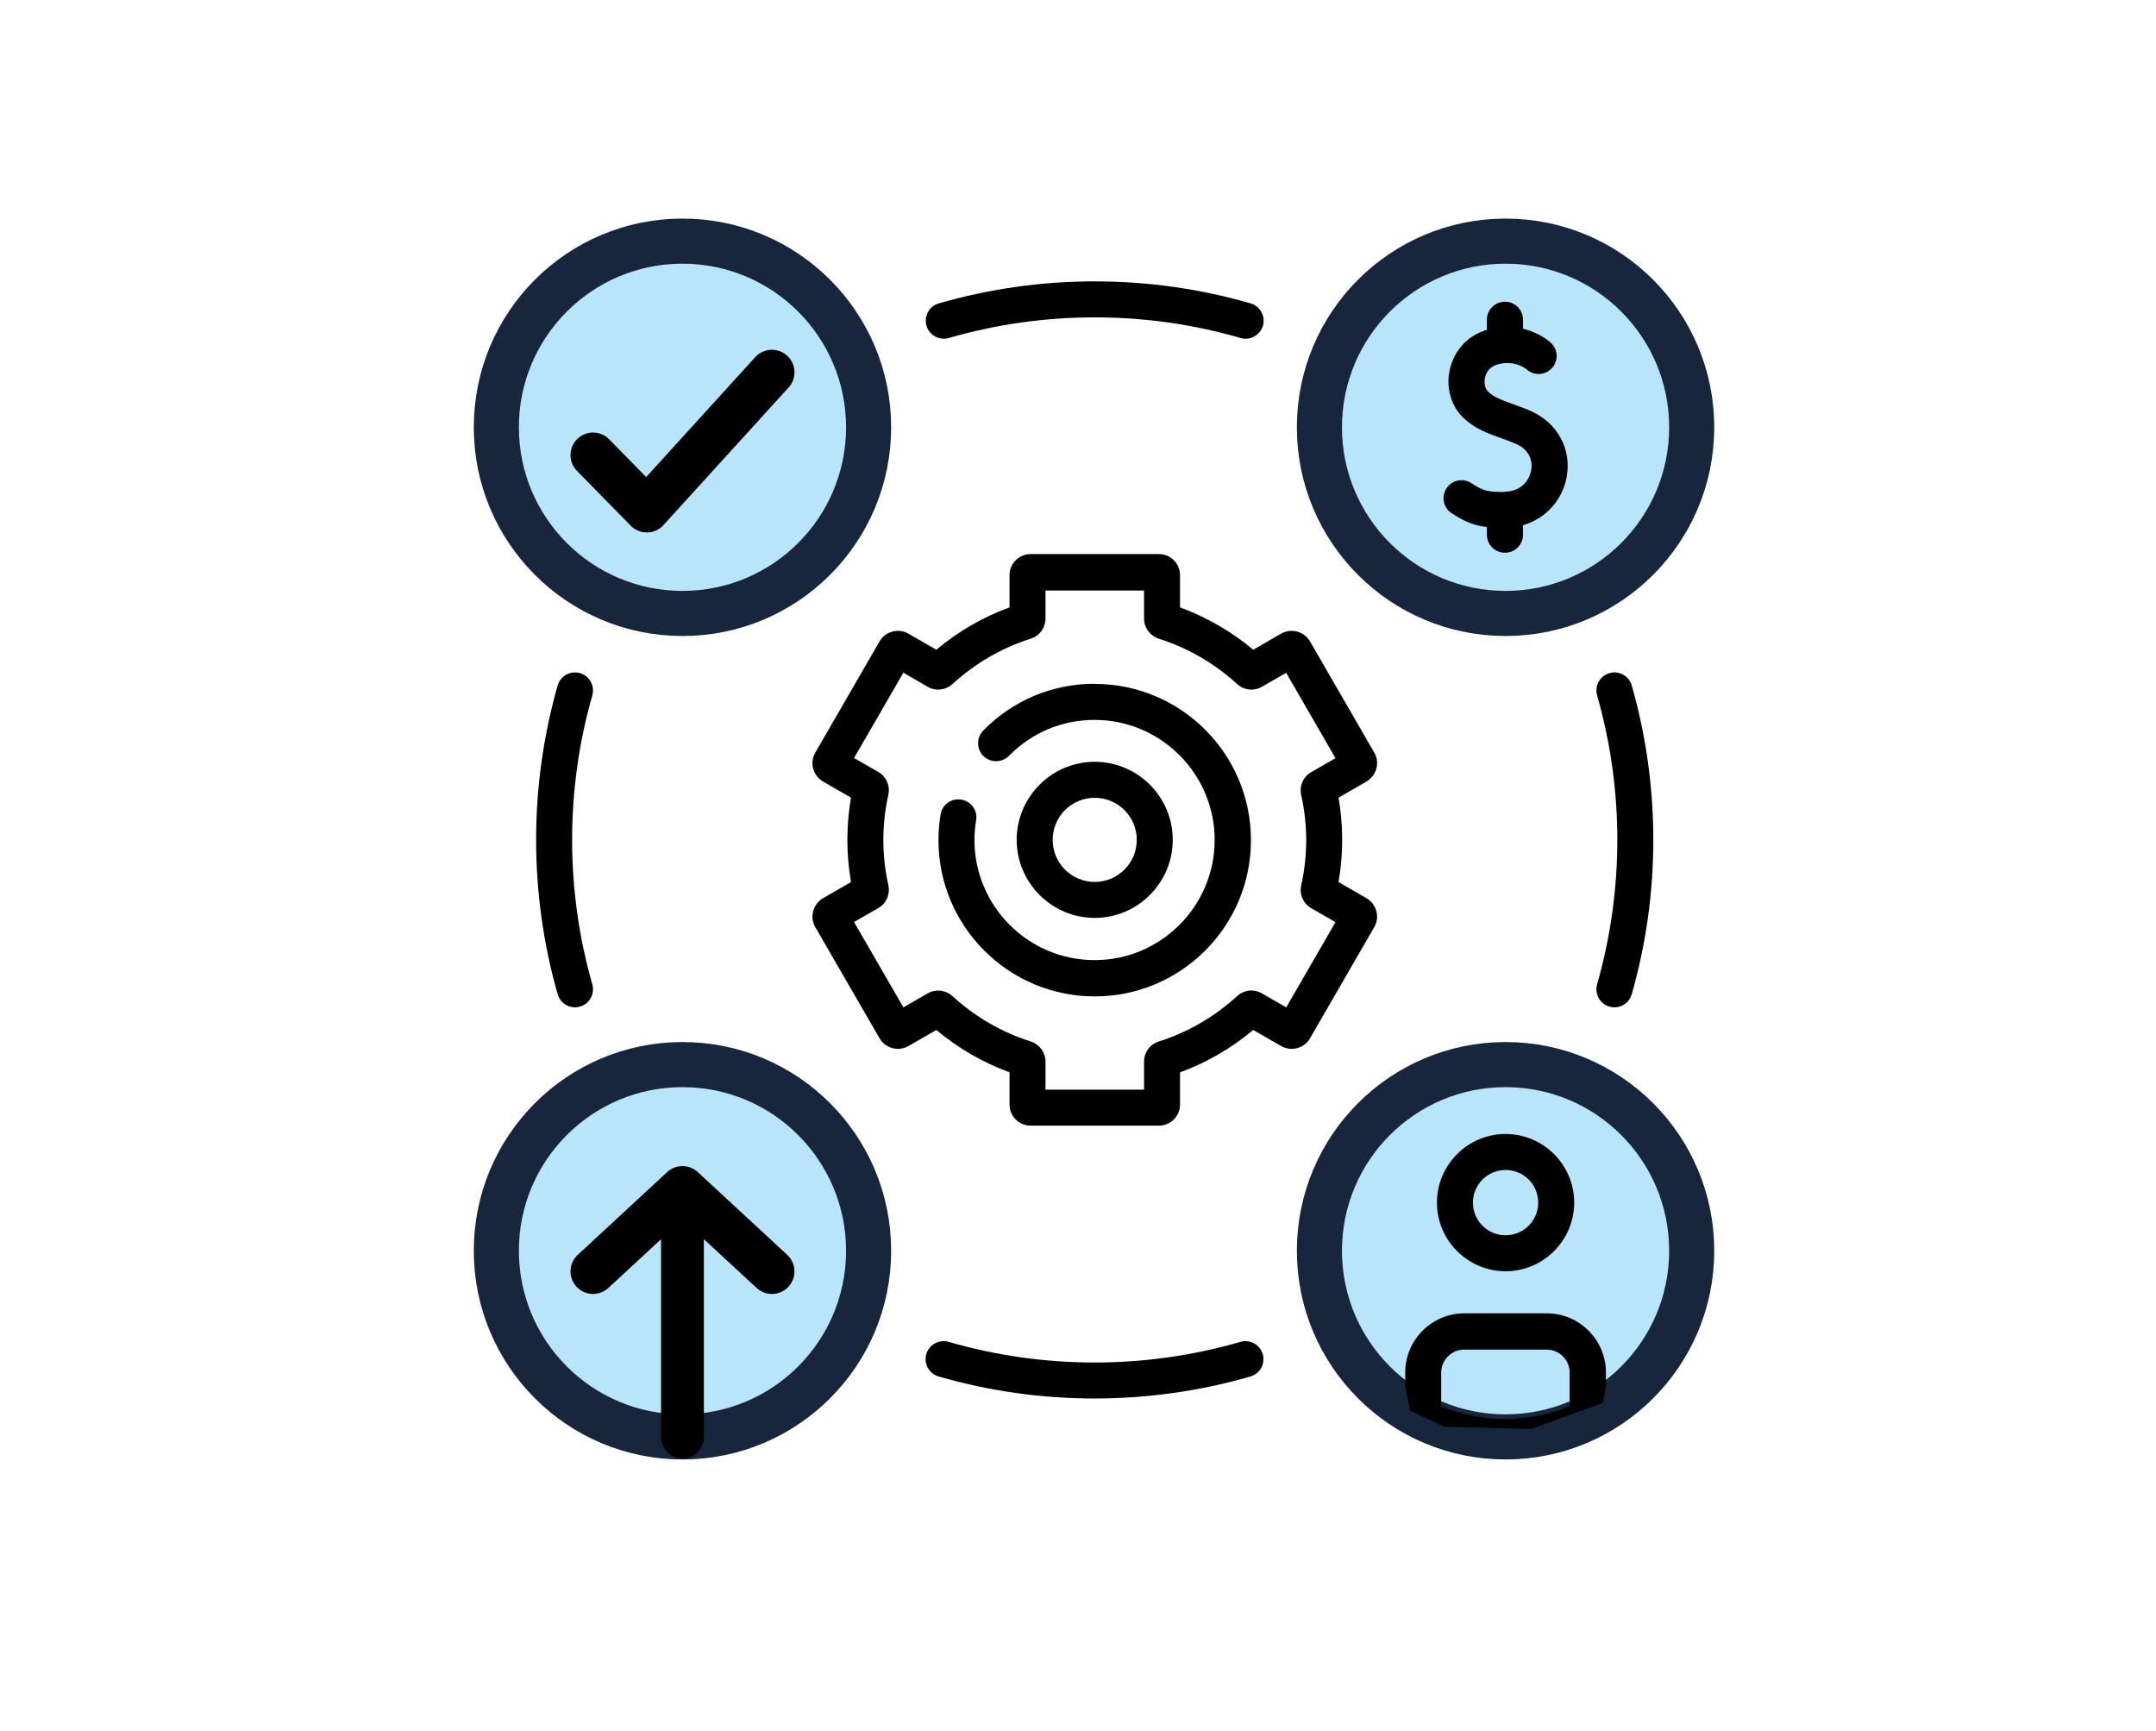 <svg width="142" height="114" viewBox="0 0 142 114" fill="none" xmlns="http://www.w3.org/2000/svg">
<path d="M44.95 94.63C51.721 94.63 57.209 89.141 57.209 82.37C57.209 75.599 51.721 70.11 44.95 70.11C38.178 70.11 32.69 75.599 32.69 82.37C32.69 89.141 38.178 94.63 44.95 94.63Z" fill="#B9E5FB" stroke="#17263D" stroke-width="2.97" stroke-linecap="round" stroke-linejoin="round"/>
<path d="M44.95 40.4C51.721 40.4 57.209 34.911 57.209 28.14C57.209 21.369 51.721 15.88 44.95 15.88C38.178 15.88 32.69 21.369 32.69 28.14C32.69 34.911 38.178 40.4 44.95 40.4Z" fill="#B9E5FB" stroke="#17263D" stroke-width="2.97" stroke-linecap="round" stroke-linejoin="round"/>
<path d="M99.16 40.4C105.931 40.4 111.42 34.911 111.42 28.14C111.42 21.369 105.931 15.88 99.16 15.88C92.389 15.88 86.9 21.369 86.9 28.14C86.9 34.911 92.389 40.4 99.16 40.4Z" fill="#B9E5FB" stroke="#17263D" stroke-width="2.97" stroke-linecap="round" stroke-linejoin="round"/>
<path d="M99.16 94.63C105.931 94.63 111.42 89.141 111.42 82.37C111.42 75.599 105.931 70.11 99.16 70.11C92.389 70.11 86.9 75.599 86.9 82.37C86.9 89.141 92.389 94.63 99.16 94.63Z" fill="#B9E5FB" stroke="#17263D" stroke-width="2.97" stroke-linecap="round" stroke-linejoin="round"/>
<path d="M106.001 66.29C106.111 66.32 106.221 66.34 106.331 66.34C106.851 66.34 107.321 66 107.471 65.48C108.411 62.19 108.891 58.77 108.891 55.31C108.891 51.85 108.411 48.43 107.471 45.14C107.291 44.51 106.631 44.15 106.001 44.33C105.371 44.51 105.011 45.17 105.191 45.8C106.071 48.88 106.521 52.08 106.521 55.31C106.521 58.54 106.071 61.74 105.191 64.82C105.011 65.45 105.371 66.11 106.001 66.29Z" fill="black"/>
<path d="M62.491 22.26C65.601 21.36 68.831 20.9 72.101 20.9C75.371 20.9 78.601 21.36 81.711 22.26C81.821 22.29 81.931 22.31 82.041 22.31C82.551 22.31 83.031 21.97 83.181 21.45C83.361 20.82 83.001 20.16 82.371 19.98C79.051 19.02 75.591 18.53 72.101 18.53C68.611 18.53 65.151 19.02 61.831 19.98C61.201 20.16 60.841 20.82 61.021 21.45C61.201 22.08 61.861 22.44 62.491 22.26Z" fill="black"/>
<path d="M38.2 44.33C37.571 44.15 36.91 44.51 36.73 45.14C35.791 48.43 35.31 51.85 35.31 55.31C35.31 58.77 35.791 62.19 36.73 65.48C36.88 66 37.35 66.34 37.87 66.34C37.98 66.34 38.09 66.32 38.2 66.29C38.831 66.11 39.191 65.45 39.011 64.82C38.13 61.74 37.681 58.54 37.681 55.31C37.681 52.08 38.13 48.88 39.011 45.8C39.191 45.17 38.831 44.51 38.2 44.33Z" fill="black"/>
<path d="M81.699 88.37C78.589 89.27 75.359 89.73 72.089 89.73C68.819 89.73 65.589 89.27 62.479 88.37C61.849 88.19 61.189 88.55 61.009 89.18C60.829 89.81 61.189 90.47 61.819 90.65C65.139 91.61 68.599 92.1 72.089 92.1C75.579 92.1 79.039 91.61 82.359 90.65C82.989 90.47 83.349 89.81 83.169 89.18C82.989 88.55 82.329 88.19 81.699 88.37Z" fill="black"/>
<path d="M86.28 68.38L90.51 61.06C90.7 60.74 90.75 60.36 90.65 60C90.55 59.64 90.32 59.34 90 59.15L88.16 58.09C88.32 57.17 88.4 56.23 88.4 55.31C88.4 54.39 88.32 53.45 88.16 52.53L90 51.47C90.32 51.28 90.55 50.98 90.65 50.62C90.75 50.26 90.7 49.88 90.51 49.56L86.28 42.24C85.9 41.58 85.04 41.35 84.38 41.73L82.54 42.79C81.1 41.58 79.48 40.65 77.72 40V37.88C77.72 37.11 77.1 36.49 76.33 36.49H67.88C67.11 36.49 66.49 37.11 66.49 37.88V40C64.73 40.64 63.12 41.58 61.67 42.79L59.83 41.73C59.17 41.35 58.31 41.58 57.93 42.24L53.7 49.56C53.51 49.88 53.46 50.26 53.56 50.62C53.66 50.98 53.89 51.28 54.21 51.47L56.05 52.53C55.89 53.45 55.81 54.38 55.81 55.31C55.81 56.24 55.89 57.17 56.05 58.09L54.21 59.15C53.89 59.34 53.66 59.64 53.56 60C53.46 60.36 53.51 60.74 53.7 61.06L57.93 68.38C58.31 69.04 59.17 69.27 59.83 68.89L61.67 67.83C63.11 69.04 64.73 69.97 66.49 70.62V72.74C66.49 73.51 67.11 74.13 67.88 74.13H76.33C77.1 74.13 77.72 73.51 77.72 72.74V70.62C79.48 69.98 81.09 69.04 82.54 67.83L84.38 68.89C85.05 69.27 85.9 69.04 86.28 68.38ZM84.71 66.34L83.11 65.42C82.58 65.11 81.93 65.19 81.48 65.6C79.98 66.97 78.24 67.98 76.32 68.59C75.74 68.77 75.35 69.31 75.35 69.92V71.76H68.86V69.92C68.86 69.31 68.47 68.78 67.89 68.59C65.97 67.98 64.23 66.97 62.73 65.6C62.28 65.19 61.62 65.12 61.1 65.42L59.5 66.34L56.25 60.72L57.85 59.8C58.38 59.5 58.64 58.89 58.51 58.3C58.29 57.31 58.18 56.31 58.18 55.32C58.18 54.33 58.29 53.32 58.51 52.34C58.64 51.75 58.37 51.14 57.85 50.84L56.25 49.92L59.5 44.3L61.1 45.23C61.63 45.53 62.28 45.46 62.73 45.05C64.23 43.68 65.97 42.67 67.89 42.06C68.47 41.88 68.86 41.34 68.86 40.73V38.89H75.35V40.73C75.35 41.34 75.74 41.87 76.32 42.06C78.24 42.67 79.98 43.68 81.48 45.05C81.93 45.46 82.59 45.53 83.11 45.23L84.71 44.31L87.96 49.93L86.36 50.85C85.83 51.15 85.57 51.76 85.7 52.35C85.92 53.34 86.03 54.34 86.03 55.33C86.03 56.32 85.92 57.33 85.7 58.31C85.57 58.9 85.84 59.51 86.36 59.81L87.96 60.73L84.71 66.35V66.34Z" fill="black"/>
<path d="M72.1 45.03C69.32 45.03 66.71 46.12 64.76 48.11C64.3 48.58 64.311 49.33 64.77 49.79C65.24 50.25 65.99 50.24 66.451 49.78C67.951 48.25 69.951 47.41 72.091 47.41C76.451 47.41 80.001 50.96 80.001 55.32C80.001 59.68 76.451 63.23 72.091 63.23C67.731 63.23 64.18 59.68 64.18 55.32C64.18 54.88 64.221 54.44 64.29 54.02C64.4 53.37 63.961 52.76 63.31 52.66C62.66 52.55 62.05 52.99 61.95 53.64C61.861 54.19 61.81 54.76 61.81 55.33C61.81 61 66.421 65.62 72.1 65.62C77.781 65.62 82.391 61.01 82.391 55.33C82.391 49.65 77.781 45.04 72.1 45.04V45.03Z" fill="black"/>
<path d="M77.241 55.31C77.241 52.47 74.931 50.17 72.101 50.17C69.271 50.17 66.961 52.48 66.961 55.31C66.961 58.14 69.271 60.45 72.101 60.45C74.931 60.45 77.241 58.14 77.241 55.31ZM69.331 55.31C69.331 53.78 70.571 52.54 72.101 52.54C73.631 52.54 74.871 53.78 74.871 55.31C74.871 56.84 73.631 58.08 72.101 58.08C70.571 58.08 69.331 56.84 69.331 55.31Z" fill="black"/>
<path d="M92.861 92.9L95.101 93.95L100.831 94.11L105.571 92.39L105.771 91.25V90.39C105.771 88.24 104.021 86.49 101.871 86.49H96.451C94.301 86.49 92.551 88.24 92.551 90.39V91.25L92.861 92.89V92.9ZM94.921 92.61V90.4C94.921 89.56 95.601 88.88 96.441 88.88H101.861C102.701 88.88 103.381 89.56 103.381 90.4V92.61C102.071 93.15 100.641 93.45 99.141 93.45C97.641 93.45 96.211 93.15 94.901 92.61H94.921Z" fill="black"/>
<path d="M103.681 79.2C103.681 76.71 101.651 74.68 99.161 74.68C96.671 74.68 94.641 76.71 94.641 79.2C94.641 81.69 96.671 83.72 99.161 83.72C101.651 83.72 103.681 81.69 103.681 79.2ZM97.011 79.2C97.011 78.02 97.971 77.05 99.161 77.05C100.351 77.05 101.311 78.01 101.311 79.2C101.311 80.39 100.351 81.35 99.161 81.35C97.971 81.35 97.011 80.39 97.011 79.2Z" fill="black"/>
<path d="M99.11 32.4C98.03 32.4 97.73 32.36 96.91 31.82C96.36 31.46 95.63 31.61 95.27 32.16C94.91 32.71 95.06 33.44 95.61 33.8C96.49 34.38 97.15 34.62 97.93 34.71V35.21C97.93 35.87 98.46 36.4 99.12 36.4C99.78 36.4 100.31 35.87 100.31 35.21V34.59C101.75 34.17 102.86 33.01 103.17 31.49C103.55 29.61 102.59 27.83 100.78 27.05C100.3 26.84 99.89 26.7 99.53 26.57C98.79 26.3 98.41 26.16 98.04 25.82C97.81 25.61 97.72 25.23 97.81 24.86C97.85 24.66 98.02 24.19 98.57 24.02C99.72 23.67 100.46 24.25 100.55 24.33C101.04 24.76 101.78 24.72 102.22 24.24C102.66 23.75 102.62 23 102.13 22.56C102.02 22.46 101.36 21.9 100.31 21.65V21.06C100.31 20.4 99.78 19.87 99.12 19.87C98.46 19.87 97.93 20.4 97.93 21.06V21.73C97.93 21.73 97.9 21.73 97.88 21.74C96.67 22.1 95.78 23.07 95.49 24.33C95.21 25.54 95.58 26.79 96.44 27.57C97.18 28.24 97.92 28.51 98.72 28.8C99.07 28.93 99.42 29.05 99.84 29.23C101 29.73 100.9 30.72 100.84 31.01C100.71 31.64 100.19 32.37 99.11 32.38V32.4Z" fill="black"/>
<path d="M39.06 29.97L42.6 33.58L50.84 24.52" stroke="black" stroke-width="2.97" stroke-linecap="round" stroke-linejoin="round"/>
<path d="M44.949 94.64V78.83" stroke="black" stroke-width="2.82" stroke-linecap="round" stroke-linejoin="round"/>
<path d="M39.06 83.73L44.95 78.28L50.84 83.73" stroke="black" stroke-width="2.97" stroke-linecap="round" stroke-linejoin="round"/>
</svg>
